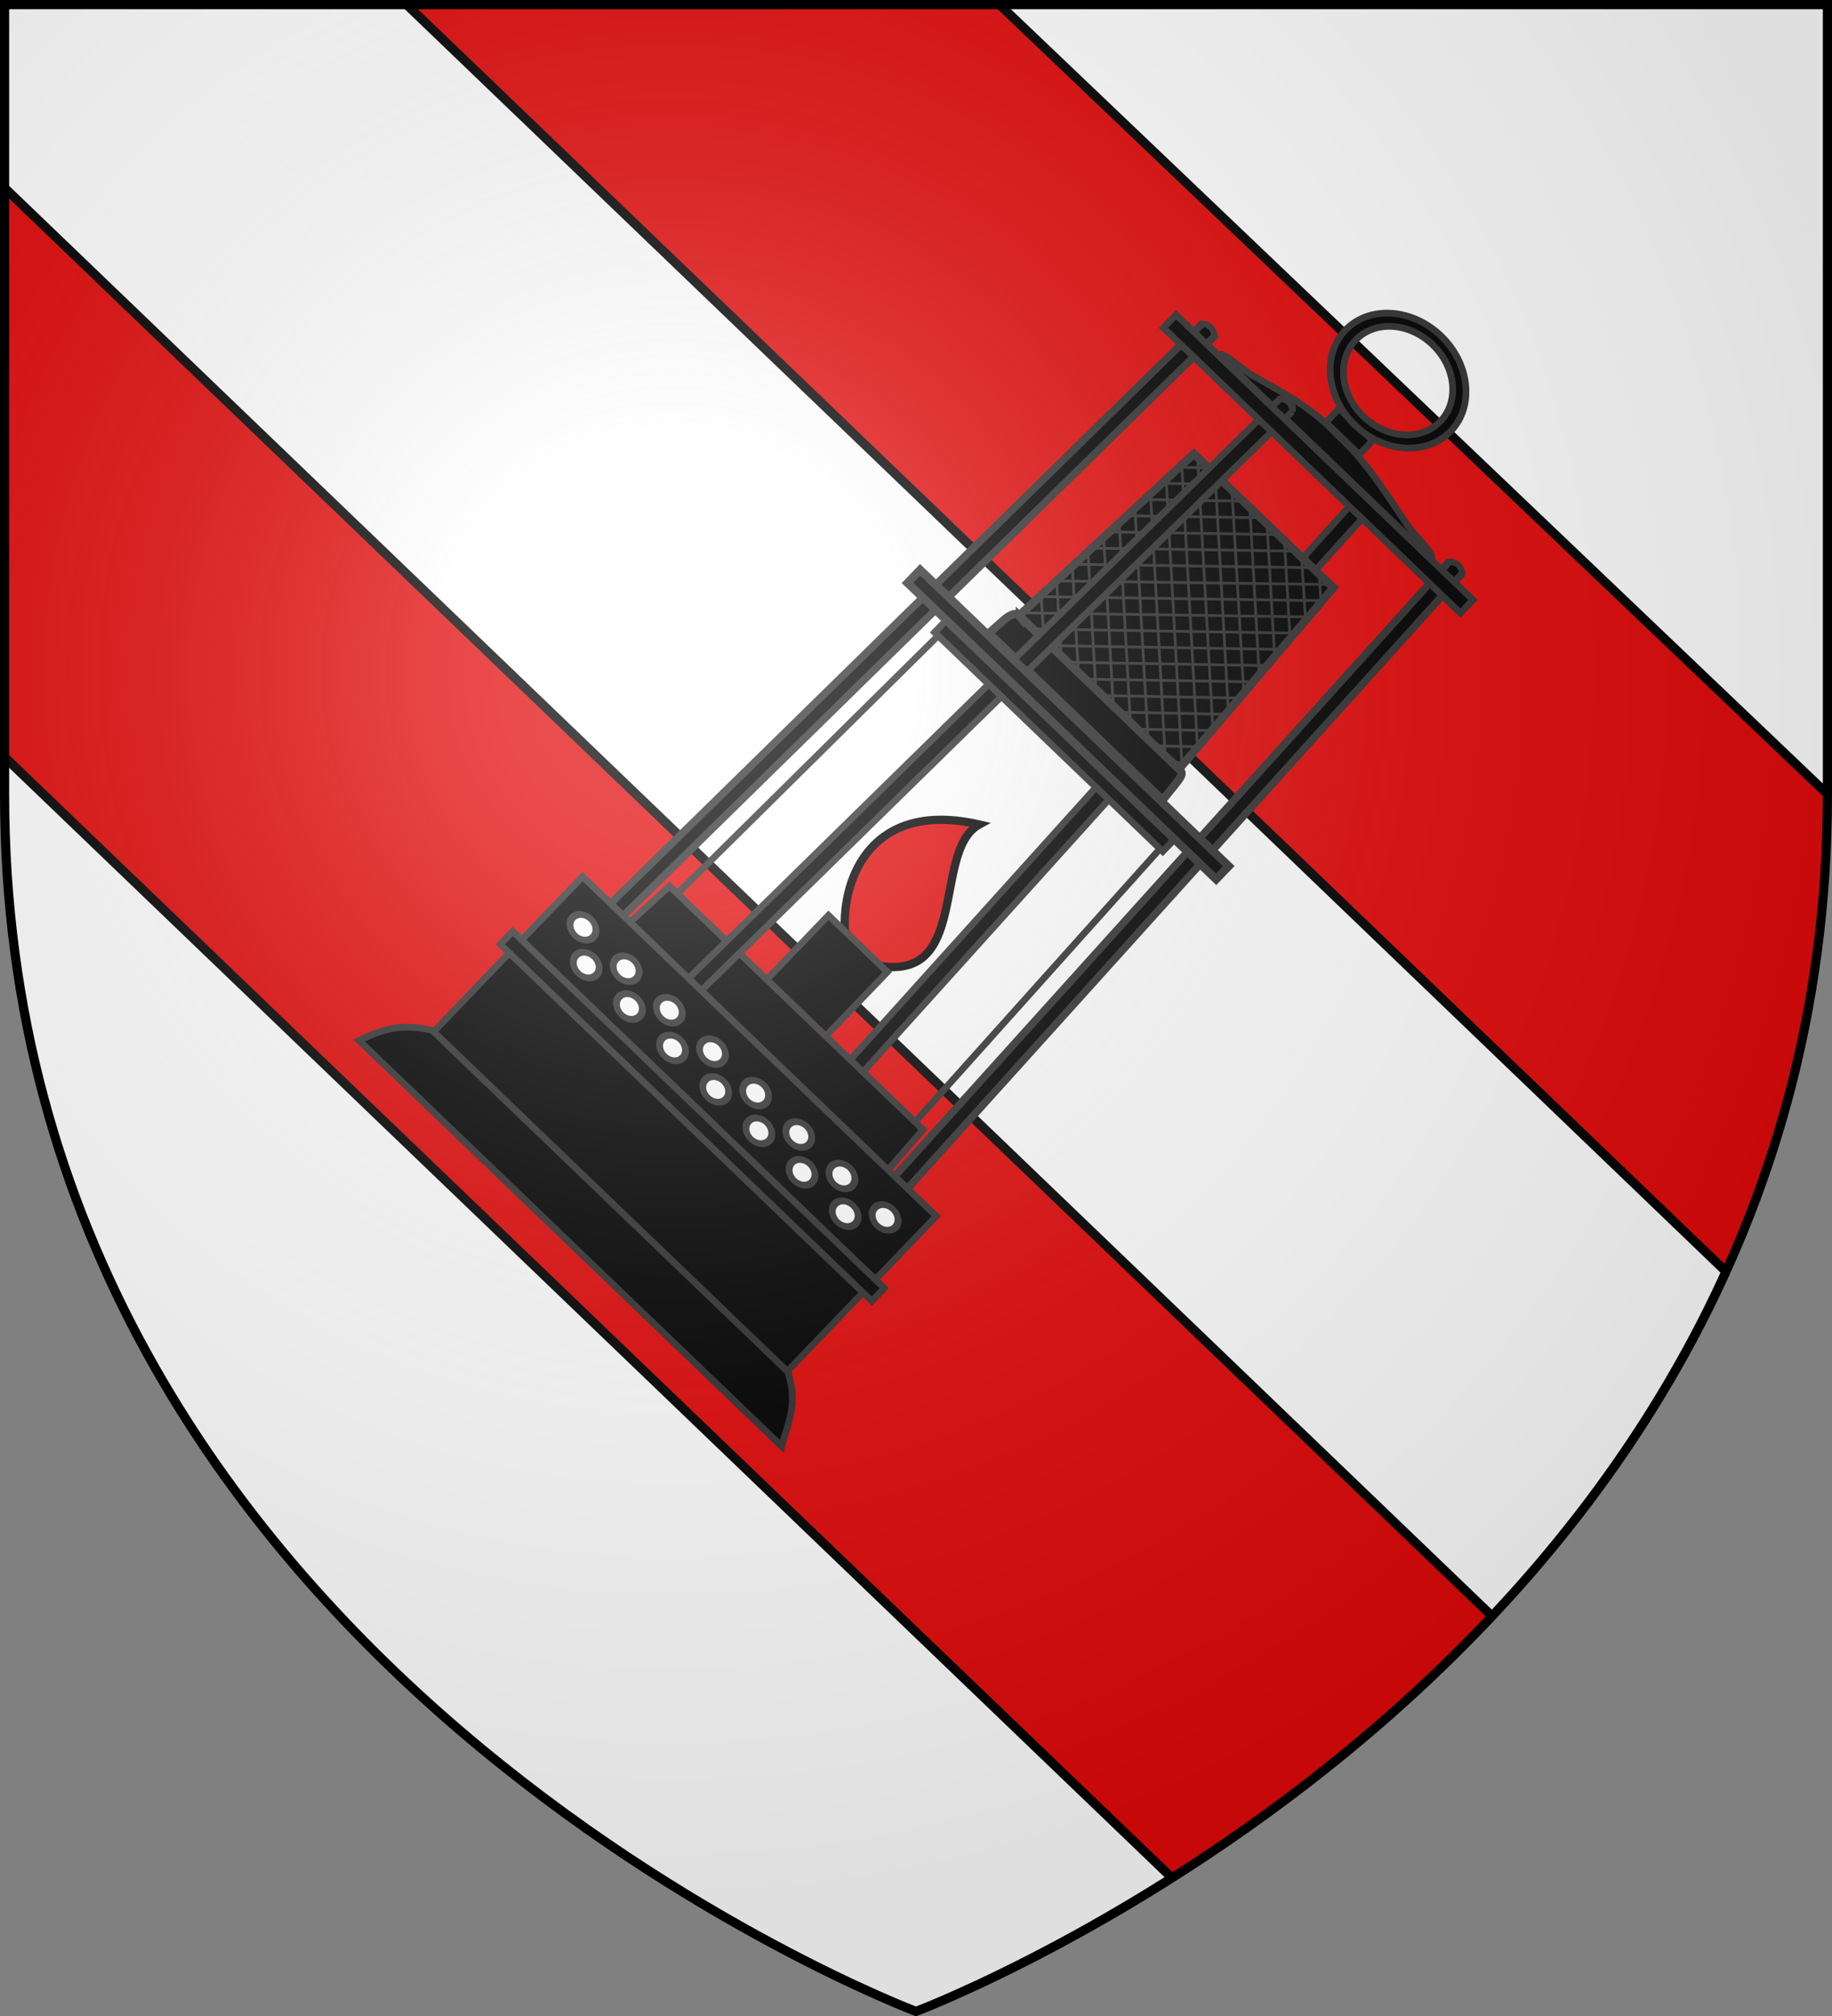 <svg xmlns="http://www.w3.org/2000/svg" xmlns:xlink="http://www.w3.org/1999/xlink" width="600" height="660" version="1.0"><rect width="100%" height="100%" fill="#808080" stroke="none"/><defs><g id="c"><path id="b" d="M0 0v1h.5z" transform="rotate(18 3.157 -.5)"/><use xlink:href="#b" width="810" height="540" transform="scale(-1 1)"/></g><g id="d"><use xlink:href="#c" width="810" height="540" transform="rotate(72)"/><use xlink:href="#c" width="810" height="540" transform="rotate(144)"/></g><g id="f"><path id="e" d="M0 0v1h.5z" transform="rotate(18 3.157 -.5)"/><use xlink:href="#e" width="810" height="540" transform="scale(-1 1)"/></g><g id="g"><use xlink:href="#f" width="810" height="540" transform="rotate(72)"/><use xlink:href="#f" width="810" height="540" transform="rotate(144)"/></g><g id="i"><path id="h" d="M0 0v1h.5z" transform="rotate(18 3.157 -.5)"/><use xlink:href="#h" width="810" height="540" transform="scale(-1 1)"/></g><g id="j"><use xlink:href="#i" width="810" height="540" transform="rotate(72)"/><use xlink:href="#i" width="810" height="540" transform="rotate(144)"/></g><g id="l"><path id="k" d="M0 0v1h.5z" transform="rotate(18 3.157 -.5)"/><use xlink:href="#k" width="810" height="540" transform="scale(-1 1)"/></g><g id="m"><use xlink:href="#l" width="810" height="540" transform="rotate(72)"/><use xlink:href="#l" width="810" height="540" transform="rotate(144)"/></g><g id="o"><path id="n" d="M0 0v1h.5z" transform="rotate(18 3.157 -.5)"/><use xlink:href="#n" width="810" height="540" transform="scale(-1 1)"/></g><g id="p"><use xlink:href="#o" width="810" height="540" transform="rotate(72)"/><use xlink:href="#o" width="810" height="540" transform="rotate(144)"/></g><g id="r"><path id="q" d="M0 0v1h.5z" transform="rotate(18 3.157 -.5)"/><use xlink:href="#q" width="810" height="540" transform="scale(-1 1)"/></g><g id="s"><use xlink:href="#r" width="810" height="540" transform="rotate(72)"/><use xlink:href="#r" width="810" height="540" transform="rotate(144)"/></g><g id="v"><path id="u" d="M0 0v1h.5z" transform="rotate(18 3.157 -.5)"/><use xlink:href="#u" width="810" height="540" transform="scale(-1 1)"/></g><g id="w"><use xlink:href="#v" width="810" height="540" transform="rotate(72)"/><use xlink:href="#v" width="810" height="540" transform="rotate(144)"/></g><g id="y"><path id="x" d="M0 0v1h.5z" transform="rotate(18 3.157 -.5)"/><use xlink:href="#x" width="810" height="540" transform="scale(-1 1)"/></g><g id="z"><use xlink:href="#y" width="810" height="540" transform="rotate(72)"/><use xlink:href="#y" width="810" height="540" transform="rotate(144)"/></g><g id="B"><use xlink:href="#c" width="810" height="540" transform="rotate(72)"/><use xlink:href="#c" width="810" height="540" transform="rotate(144)"/></g><path id="C" d="M-298.5-298.5h597V-40C298.5 246.31 0 358.5 0 358.5S-298.5 246.31-298.5-40z"/><path id="a" d="M2.922 27.673c0-5.952 2.317-9.844 5.579-11.013 1.448-.519 3.307-.273 5.018 1.447 2.119 2.129 2.736 7.993-3.483 9.121.658-.956.619-3.081-.714-3.787-.99-.524-2.113-.253-2.676.123-.824.552-1.729 2.106-1.679 4.108z"/><path id="A" d="M0 0v1h.5z" transform="rotate(18 3.157 -.5)"/><radialGradient id="D" cx="-80" cy="-80" r="405" gradientUnits="userSpaceOnUse"><stop offset="0" style="stop-color:#fff;stop-opacity:.31"/><stop offset=".19" style="stop-color:#fff;stop-opacity:.25"/><stop offset=".6" style="stop-color:#6b6b6b;stop-opacity:.125"/><stop offset="1" style="stop-color:#000;stop-opacity:.125"/></radialGradient></defs><g transform="translate(300 300)"><use xlink:href="#C" width="600" height="660" style="fill:#fff"/><path d="m133.156 1.5 432.125 414.781c20.164-44.515 32.933-95.84 33.188-154.5L327.312 1.5zM1.5 61.5v186.344L383.813 614.78c32.522-20.595 70.202-48.863 104.843-85.687z" style="fill:#e20909;fill-opacity:1;fill-rule:nonzero;stroke:none;stroke-width:84;stroke-linecap:butt;stroke-linejoin:round;stroke-miterlimit:4;stroke-dasharray:none;stroke-opacity:1" transform="translate(-300 -300)"/><path d="m1.5 61.5 487.156 467.594M1.5 247.844 383.813 614.78M133.156 1.5l432.125 414.781M327.313 1.5 598.5 260" style="opacity:1;fill:none;fill-opacity:1;fill-rule:nonzero;stroke:#000;stroke-width:3;stroke-linecap:butt;stroke-linejoin:round;stroke-miterlimit:4;stroke-dasharray:none;stroke-dashoffset:0;stroke-opacity:1" transform="translate(-300 -300)"/></g><path d="M395.494 545.93h109.01c-2.143-3.747-3.006-7.748-8.848-10.851h-91.563c-5.353 3.2-6.913 6.4-8.599 10.851z" style="fill:#000;fill-rule:evenodd;stroke:#313131;stroke-width:1.25;stroke-linecap:butt;stroke-linejoin:miter;stroke-miterlimit:4;stroke-dasharray:none;stroke-opacity:1" transform="rotate(43.825 1177.743 -68.327)scale(1.76)"/><path d="M421.125 416.392h57.187l2.437 71.835H419.25l1.875-71.835z" style="fill:none;fill-opacity:1;stroke:#313131;stroke-width:1.25;stroke-miterlimit:4;stroke-opacity:1" transform="rotate(43.825 1177.743 -68.327)scale(1.76)"/><path d="m459.48 341.243 4.845 156.94 3.295-.059-4.845-156.94c-.74-1.041-2.529-.936-3.296.06z" style="fill:#000;fill-opacity:1;stroke:#313131;stroke-width:1.25;stroke-miterlimit:4;stroke-dasharray:none;stroke-opacity:1" transform="rotate(43.825 1177.743 -68.327)scale(1.76)"/><path d="M446.71 468.704c-7.367-6.764-13.344-21.176 4.241-31.691-3.105 9.798 20.007 22.764 3.711 32.537l-7.952-.846z" style="fill:#e20909;fill-rule:evenodd;stroke:#000;stroke-width:1.534;stroke-linecap:butt;stroke-linejoin:miter;stroke-miterlimit:4;stroke-dasharray:none;stroke-opacity:1" transform="rotate(43.825 1177.743 -68.327)scale(1.76)"/><path d="M442.397 468.646h15.204v26.697h-15.204z" style="fill:#000;fill-opacity:1;stroke:#313131;stroke-width:1.25;stroke-miterlimit:4;stroke-dasharray:none;stroke-opacity:1" transform="rotate(43.825 1177.743 -68.327)scale(1.76)"/><path d="M417.302 485.21h65.395l.563 11.344h-66.708z" style="fill:#000;fill-opacity:1;stroke:#313131;stroke-width:1.25;stroke-miterlimit:4;stroke-opacity:1" transform="rotate(43.825 1177.743 -68.327)scale(1.76)"/><g style="fill:#000;stroke:#000;stroke-width:4.629;stroke-miterlimit:4;stroke-dasharray:none;stroke-opacity:1"><path d="m852.384 174.014-13.056 530.582-8.88-.2 13.055-530.583c1.996-3.52 6.815-3.163 8.88.2zM1015.474 174.014l13.055 530.582 8.88-.2-13.055-530.583c-1.996-3.52-6.815-3.163-8.88.2z" style="fill:#000;fill-opacity:1;stroke:#313131;stroke-width:3.773;stroke-miterlimit:4;stroke-dasharray:none;stroke-opacity:1" transform="rotate(43.825 452.815 -97.106)scale(.653 .521)"/></g><path d="M429.568 403.84h41.237c1.185-.059 1.148 1.453 1.312 2.845l.281 3.43H427.6l.281-3.43c.099-1.596.59-3.016 1.687-2.845z" style="fill:#000;fill-opacity:1;stroke:#313131;stroke-width:1.534;stroke-miterlimit:4;stroke-dasharray:none;stroke-opacity:1" transform="rotate(43.825 1177.743 -68.327)scale(1.76)"/><path d="M432.005 359.619h35.989l2.624 44.221H429.38l2.624-44.221z" style="fill:#000;fill-opacity:1;stroke:#313131;stroke-width:1.534;stroke-miterlimit:4;stroke-dasharray:none;stroke-opacity:1" transform="rotate(43.825 1177.743 -68.327)scale(1.76)"/><path d="M448.875 338.622c6.93-.243 13.86 1.5 20.79 3.011 2.567.56 7.785.348 7.701 1.471h-54.732c-.114-1.022 4.792-.961 7.187-1.57 6.172-1.57 12.39-3.384 19.054-2.912z" style="fill:#000;fill-opacity:1;stroke:#313131;stroke-width:1.25;stroke-miterlimit:4;stroke-dasharray:none;stroke-opacity:1" transform="rotate(43.825 1177.743 -68.327)scale(1.76)"/><path d="m464.444 359.682 3.872 3.597m-8.461-3.597 8.705 8.002m-13.135-8.002 13.314 12.347m-17.806-12.347 18.045 16.749m-22.48-16.749 22.813 21.237m-27.425-21.237 27.73 25.7m-32.068-25.7 32.153 29.958m-36.676-29.958L470 394.098m-38.199-31.447 38.7 36.092m-38.923-32.121 39.22 36.575M431.365 370.6l35.707 33.273m-35.981-29.35 31.574 29.35m-31.825-25.407 27.278 25.407m-27.436-21.375 23.028 21.375m-23.274-17.427 18.755 17.427m-18.907-13.391 14.411 13.39m-14.756-9.533 10.298 9.534M429.6 398.2l6.234 5.673m34.783-1.59-1.984 1.59m1.794-5.59-6.085 5.59m5.708-9.416-10.167 9.416m9.916-13.36-14.5 13.36m14.324-17.375-18.783 17.375m18.467-21.258-22.87 21.258m22.722-25.298-27.273 25.298m27.176-29.386-31.64 29.386m31.328-33.273-35.79 33.273m35.544-37.222-39.055 36.423m38.842-40.402-4.56 4.253-4.538 4.232-29.542 27.55m37.413-39.026-37.07 34.635m32.55-34.635-32.25 30.07m27.792-30.07-27.52 25.639m23.08-25.639-22.934 21.324m18.415-21.324-18.143 16.892m13.69-16.892-13.423 12.465m8.894-12.465-8.677 8.085m4.302-8.085-3.97 3.597" style="fill:#000;fill-opacity:1;fill-rule:evenodd;stroke:#313131;stroke-width:.511;stroke-linecap:butt;stroke-linejoin:miter;stroke-miterlimit:4;stroke-dasharray:none;stroke-opacity:1" transform="rotate(43.825 1177.743 -68.327)scale(1.76)"/><path d="m439.777 341.243-4.845 156.94-3.296-.059 4.846-156.94c.74-1.041 2.528-.936 3.295.06z" style="fill:#000;fill-opacity:1;stroke:#313131;stroke-width:1.25;stroke-miterlimit:4;stroke-dasharray:none;stroke-opacity:1" transform="rotate(43.825 1177.743 -68.327)scale(1.76)"/><path d="M404.387 495.124h91.224v40.013h-91.224z" style="fill:#000;fill-opacity:1;stroke:#313131;stroke-width:1.25;stroke-miterlimit:4;stroke-dasharray:none;stroke-opacity:1" transform="rotate(43.825 1177.743 -68.327)scale(1.76)"/><path d="M402.083 511.481h95.832v3.341h-95.832z" style="fill:#000;fill-opacity:1;stroke:#313131;stroke-width:1.25;stroke-miterlimit:4;stroke-dasharray:none;stroke-opacity:1" transform="rotate(43.825 1177.743 -68.327)scale(1.76)"/><path d="M420.196 413.706h58.857v3.287h-58.857z" style="fill:#000;fill-opacity:1;stroke:#313131;stroke-width:1.25;stroke-miterlimit:4;stroke-opacity:1" transform="rotate(43.825 1177.743 -68.327)scale(1.76)"/><path d="M410.2 410.47h79.599v3.38h-79.6z" style="fill:#000;fill-opacity:1;stroke:#313131;stroke-width:1.534;stroke-miterlimit:4;stroke-dasharray:none;stroke-opacity:1" transform="rotate(43.825 1177.743 -68.327)scale(1.76)"/><path d="M445.688 334.825h8.622v3.586h-8.622z" style="fill:#000;fill-opacity:1;stroke:#313131;stroke-width:1.25;stroke-miterlimit:4;stroke-dasharray:none;stroke-opacity:1" transform="rotate(43.825 1177.743 -68.327)scale(1.76)"/><path d="M450 311.959c-7.497 0-13.581 5.16-13.581 11.526 0 6.367 6.084 11.536 13.58 11.536s13.58-5.169 13.58-11.536-6.083-11.526-13.58-11.526zm0 2.255c6.03 0 10.924 4.15 10.924 9.271s-4.894 9.28-10.925 9.28c-6.03 0-10.924-4.158-10.924-9.28s4.894-9.27 10.924-9.27z" style="fill:#000;fill-opacity:1;stroke:#313131;stroke-width:1.25;stroke-miterlimit:4;stroke-dasharray:none;stroke-opacity:1" transform="rotate(43.825 1177.743 -68.327)scale(1.76)"/><path d="M547.143 590.934a7.143 7.143 0 1 1-14.286 0 7.143 7.143 0 1 1 14.286 0z" style="fill:#fff;fill-rule:evenodd;stroke:#313131;stroke-width:3.773;stroke-linecap:butt;stroke-linejoin:miter;stroke-miterlimit:4;stroke-dasharray:none;stroke-opacity:1" transform="rotate(43.825 277.109 104.748)scale(.653 .521)"/><path d="M547.143 590.934a7.143 7.143 0 1 1-14.286 0 7.143 7.143 0 1 1 14.286 0z" style="fill:#fff;fill-rule:evenodd;stroke:#313131;stroke-width:3.773;stroke-linecap:butt;stroke-linejoin:miter;stroke-miterlimit:4;stroke-dasharray:none;stroke-opacity:1" transform="rotate(43.825 267.311 129.104)scale(.653 .521)"/><path d="M547.143 590.934a7.143 7.143 0 1 1-14.286 0 7.143 7.143 0 1 1 14.286 0z" style="fill:#fff;fill-rule:evenodd;stroke:#313131;stroke-width:3.773;stroke-linecap:butt;stroke-linejoin:miter;stroke-miterlimit:4;stroke-dasharray:none;stroke-opacity:1" transform="rotate(43.825 257.514 153.46)scale(.653 .521)"/><path d="M547.143 590.934a7.143 7.143 0 1 1-14.286 0 7.143 7.143 0 1 1 14.286 0z" style="fill:#fff;fill-rule:evenodd;stroke:#313131;stroke-width:3.773;stroke-linecap:butt;stroke-linejoin:miter;stroke-miterlimit:4;stroke-dasharray:none;stroke-opacity:1" transform="rotate(43.825 247.717 177.817)scale(.653 .521)"/><path d="M547.143 590.934a7.143 7.143 0 1 1-14.286 0 7.143 7.143 0 1 1 14.286 0z" style="fill:#fff;fill-rule:evenodd;stroke:#313131;stroke-width:3.773;stroke-linecap:butt;stroke-linejoin:miter;stroke-miterlimit:4;stroke-dasharray:none;stroke-opacity:1" transform="rotate(43.825 237.92 202.174)scale(.653 .521)"/><path d="M547.143 590.934a7.143 7.143 0 1 1-14.286 0 7.143 7.143 0 1 1 14.286 0z" style="fill:#fff;fill-rule:evenodd;stroke:#313131;stroke-width:3.773;stroke-linecap:butt;stroke-linejoin:miter;stroke-miterlimit:4;stroke-dasharray:none;stroke-opacity:1" transform="rotate(43.825 228.123 226.53)scale(.653 .521)"/><path d="M547.143 590.934a7.143 7.143 0 1 1-14.286 0 7.143 7.143 0 1 1 14.286 0z" style="fill:#fff;fill-rule:evenodd;stroke:#313131;stroke-width:3.773;stroke-linecap:butt;stroke-linejoin:miter;stroke-miterlimit:4;stroke-dasharray:none;stroke-opacity:1" transform="rotate(43.825 218.325 250.886)scale(.653 .521)"/><path d="M547.143 590.934a7.143 7.143 0 1 1-14.286 0 7.143 7.143 0 1 1 14.286 0z" style="fill:#fff;fill-rule:evenodd;stroke:#313131;stroke-width:3.773;stroke-linecap:butt;stroke-linejoin:miter;stroke-miterlimit:4;stroke-dasharray:none;stroke-opacity:1" transform="rotate(43.825 208.528 275.243)scale(.653 .521)"/><path d="M547.143 590.934a7.143 7.143 0 1 1-14.286 0 7.143 7.143 0 1 1 14.286 0z" style="fill:#fff;fill-rule:evenodd;stroke:#313131;stroke-width:3.773;stroke-linecap:butt;stroke-linejoin:miter;stroke-miterlimit:4;stroke-dasharray:none;stroke-opacity:1" transform="rotate(43.825 262.275 112.256)scale(.653 .521)"/><path d="M547.143 590.934a7.143 7.143 0 1 1-14.286 0 7.143 7.143 0 1 1 14.286 0z" style="fill:#fff;fill-rule:evenodd;stroke:#313131;stroke-width:3.773;stroke-linecap:butt;stroke-linejoin:miter;stroke-miterlimit:4;stroke-dasharray:none;stroke-opacity:1" transform="rotate(43.825 252.477 136.612)scale(.653 .521)"/><path d="M547.143 590.934a7.143 7.143 0 1 1-14.286 0 7.143 7.143 0 1 1 14.286 0z" style="fill:#fff;fill-rule:evenodd;stroke:#313131;stroke-width:3.773;stroke-linecap:butt;stroke-linejoin:miter;stroke-miterlimit:4;stroke-dasharray:none;stroke-opacity:1" transform="rotate(43.825 242.68 160.969)scale(.653 .521)"/><path d="M547.143 590.934a7.143 7.143 0 1 1-14.286 0 7.143 7.143 0 1 1 14.286 0z" style="fill:#fff;fill-rule:evenodd;stroke:#313131;stroke-width:3.773;stroke-linecap:butt;stroke-linejoin:miter;stroke-miterlimit:4;stroke-dasharray:none;stroke-opacity:1" transform="rotate(43.825 232.883 185.325)scale(.653 .521)"/><path d="M547.143 590.934a7.143 7.143 0 1 1-14.286 0 7.143 7.143 0 1 1 14.286 0z" style="fill:#fff;fill-rule:evenodd;stroke:#313131;stroke-width:3.773;stroke-linecap:butt;stroke-linejoin:miter;stroke-miterlimit:4;stroke-dasharray:none;stroke-opacity:1" transform="rotate(43.825 223.086 209.682)scale(.653 .521)"/><path d="M547.143 590.934a7.143 7.143 0 1 1-14.286 0 7.143 7.143 0 1 1 14.286 0z" style="fill:#fff;fill-rule:evenodd;stroke:#313131;stroke-width:3.773;stroke-linecap:butt;stroke-linejoin:miter;stroke-miterlimit:4;stroke-dasharray:none;stroke-opacity:1" transform="rotate(43.825 213.288 234.038)scale(.653 .521)"/><path d="M547.143 590.934a7.143 7.143 0 1 1-14.286 0 7.143 7.143 0 1 1 14.286 0z" style="fill:#fff;fill-rule:evenodd;stroke:#313131;stroke-width:3.773;stroke-linecap:butt;stroke-linejoin:miter;stroke-miterlimit:4;stroke-dasharray:none;stroke-opacity:1" transform="rotate(43.825 203.491 258.394)scale(.653 .521)"/><path d="M411.7 343.265h76.6v3.382h-76.6z" style="fill:#000;fill-opacity:1;stroke:#313131;stroke-width:1.25;stroke-miterlimit:4;stroke-dasharray:none;stroke-opacity:1" transform="rotate(43.825 1177.743 -68.327)scale(1.76)"/><use xlink:href="#C" width="600" height="660" style="fill:url(#D)" transform="translate(300 300)"/><use xlink:href="#C" width="600" height="660" style="fill:none;stroke:#000;stroke-width:3" transform="translate(300 300)"/></svg>